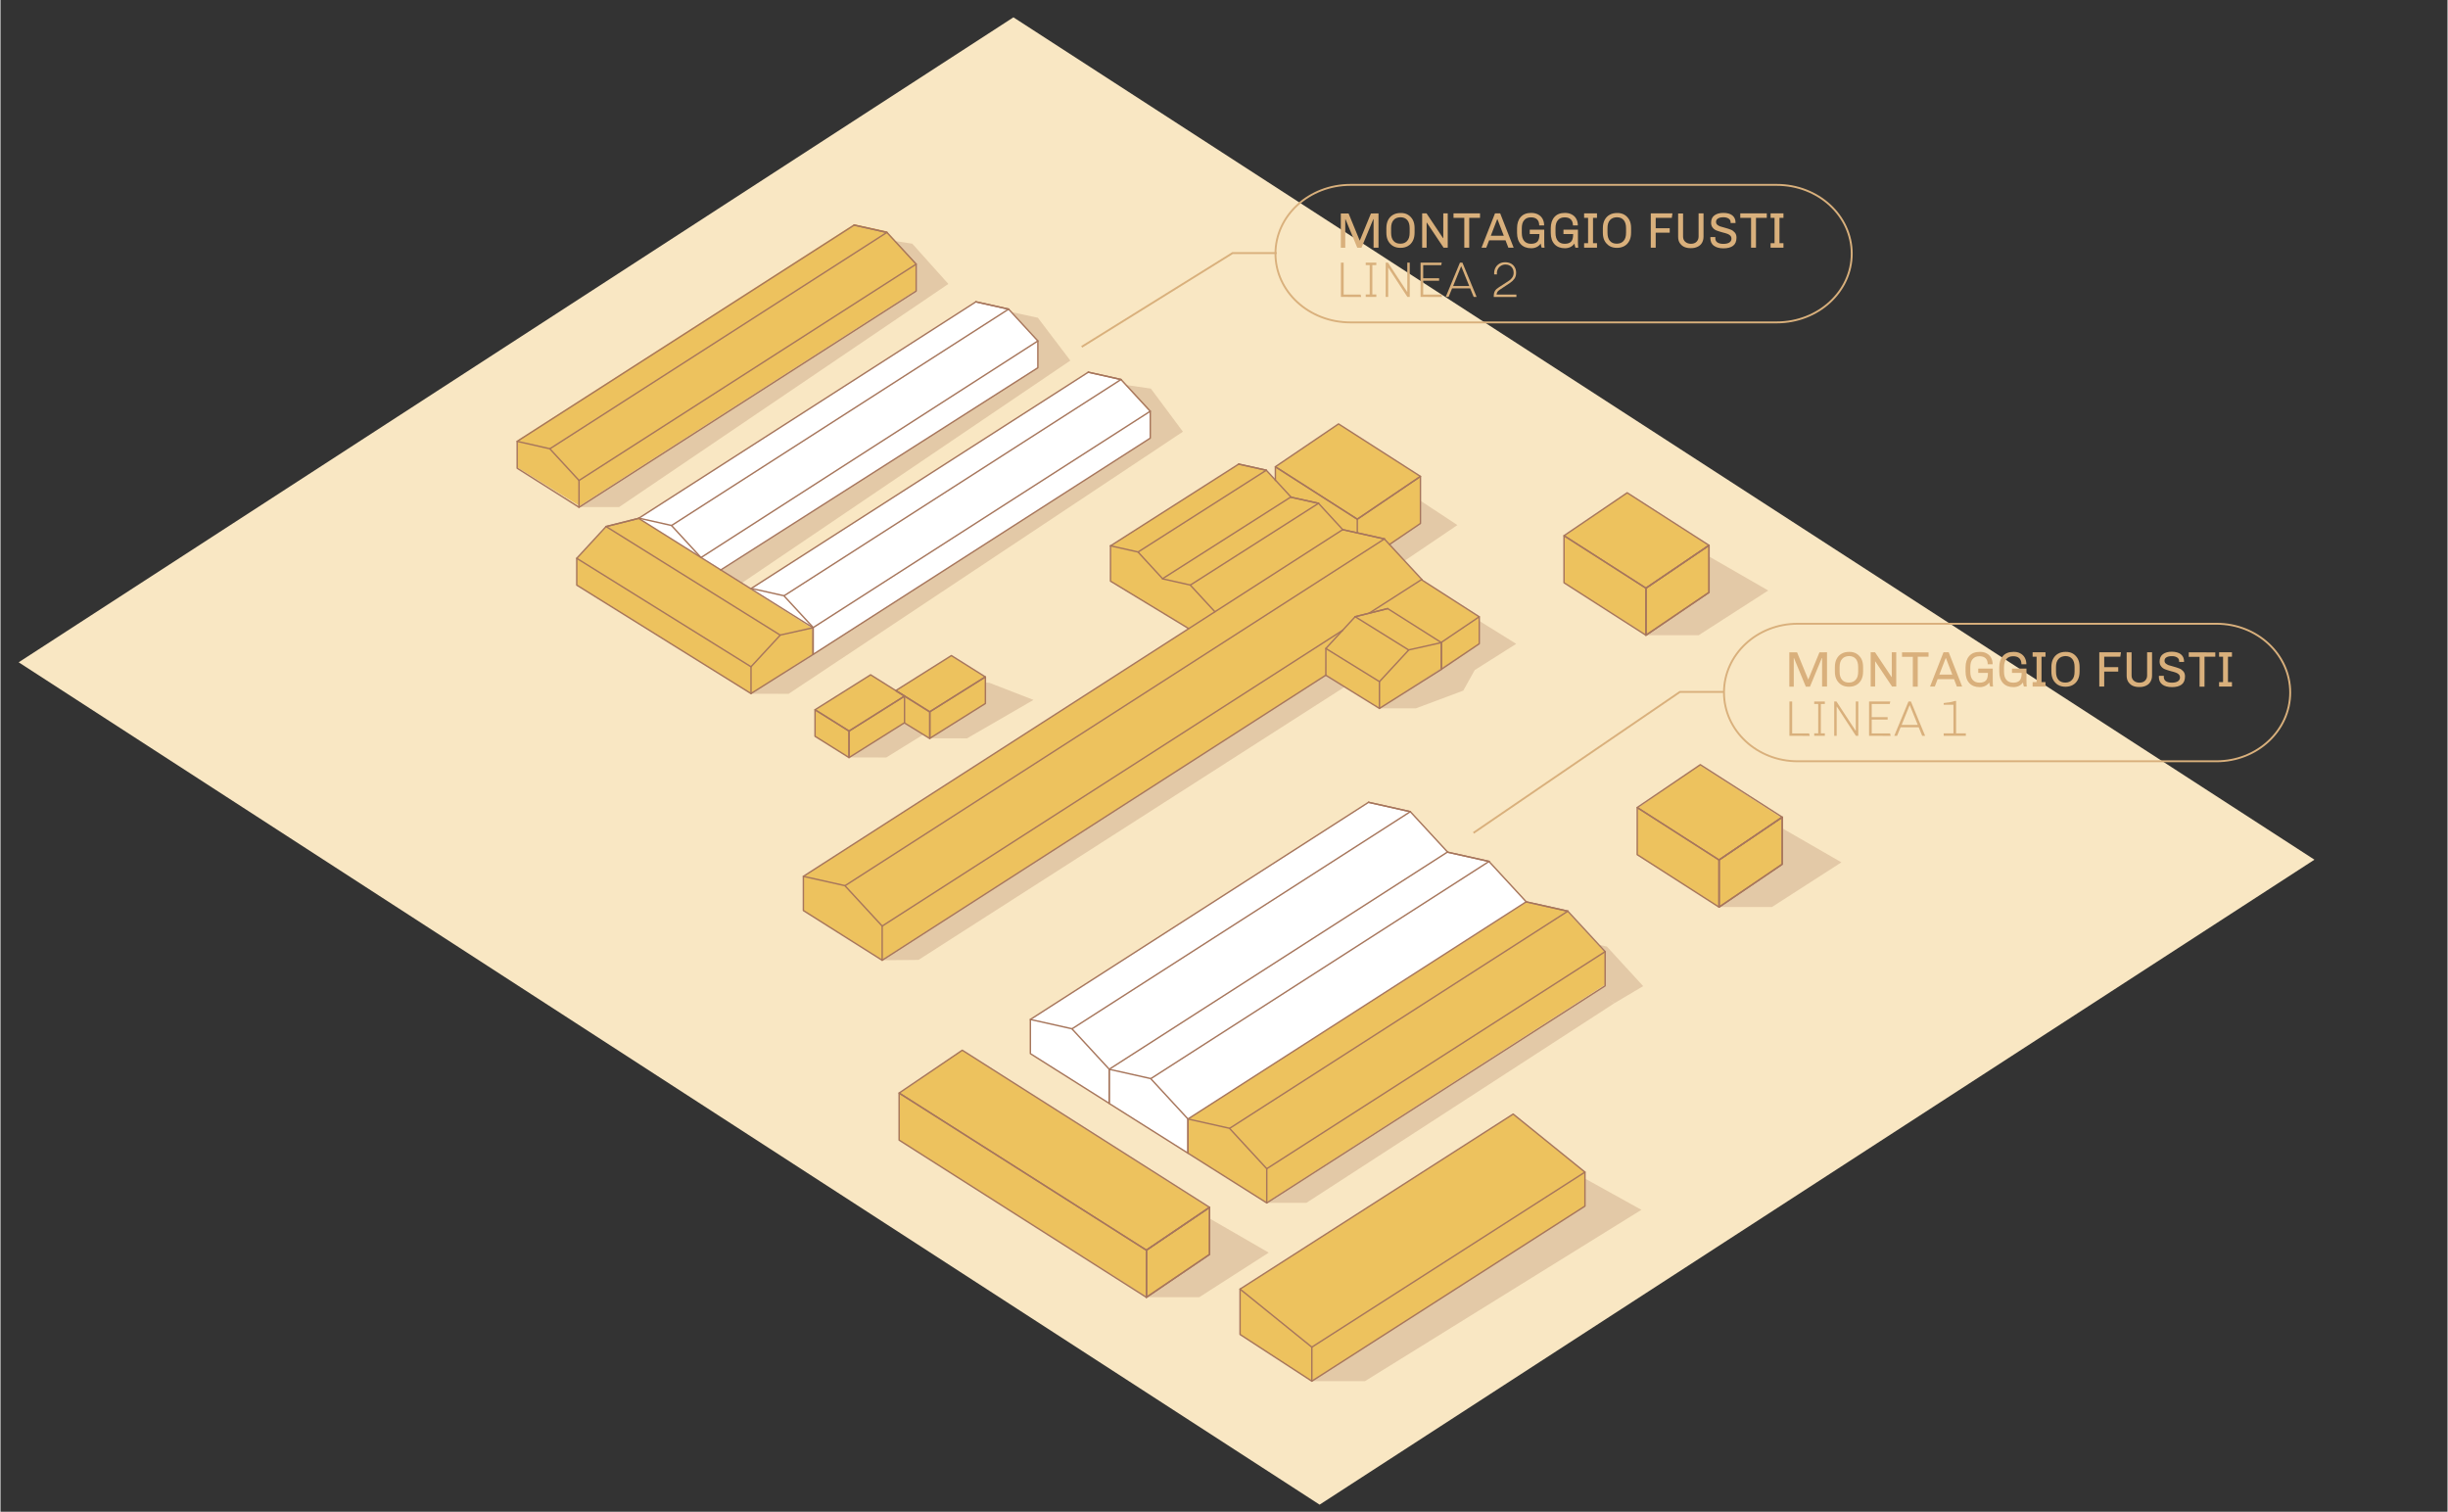 <?xml version="1.0" encoding="utf-8"?>
<svg xmlns="http://www.w3.org/2000/svg" xmlns:xlink="http://www.w3.org/1999/xlink" version="1.1" id="Livello_1" x="0px" y="0px" viewBox="0 0 2583.9 1596.2" style="enable-background:new 0 0 2583.9 1596.2;" xml:space="preserve" width="2000" height="1235">
<rect x="0" y="0" width="2583.9" height="1596.2" fill="#333333" stroke="none"/>
<style type="text/css">
	.st0{fill:#E5B017;}
	.st1{fill:#F9E7C3;}
	.st2{fill:#FFFFFF;}
	.st3{fill:#EDC25E;}
	.st4{fill:none;stroke:#D9B07C;stroke-width:2;stroke-miterlimit:10;}
	.st5{opacity:0.2;}
	.st6{fill:#8D5235;}
	.st7{fill:none;stroke:#A7765C;stroke-width:1.5;stroke-linecap:round;stroke-linejoin:round;}
	.st8{fill:#D9B07C;}
</style>
<g id="BASE">
	<polygon class="st0" points="545.7,465.7 901.5,238 936,245.4 966.9,278.9 966.8,307.3 611,535.6 545.2,494.4  "/>
	<polygon class="st0" points="792.2,621.2 1148.7,393 1183.2,400.5 1214.1,434 1214.1,462.3 858.2,690.7 857.8,662.5  "/>
	<polygon class="st0" points="674.1,547.1 1029.9,318.7 1064.5,326.4 1095.4,360 1095.2,388 761,601.7 740,588.9  "/>
	<polygon class="st1" points="2443.4,907.7 1392.9,1588.7 19.2,699.3 1069.6,18.3  "/>
</g>
<g id="FUSTI">
	<polygon class="st2" points="674.5,546.6 1029.7,318.4 1064.2,325.9 1095.3,359.8 1095.4,388 740,615.8 673.9,575.1  "/>
	<polygon class="st3" points="546,464.9 901.3,236.7 935.8,244.2 966.9,278.2 967,306.4 611.5,534.2 545.5,493.4  "/>
	<polygon class="st2" points="792.6,621.5 1147.8,393.3 1182.3,400.8 1213.4,434.7 1213.5,463 858,690.8 792,650  "/>
	<polygon class="st3" points="608.5,617.8 608.5,589.5 639.9,556 674.3,547.5 857.4,663.4 857.9,690.4 792.5,732.5  "/>
	<path class="st3" d="M860.1,749.7l58.7-37.1l35.5,22.6c0,0,0.2,27.9,0.2,28.1s-58.8,36.4-58.8,36.4l-35.8-22L860.1,749.7   L860.1,749.7z"/>
	<path class="st3" d="M944.9,729.4l59.2-37.1l36.1,23.2c0,0-0.5,27.3-0.5,27.5s-58.5,36.4-58.5,36.4L945.9,758L944.9,729.4   L944.9,729.4z"/>
	<polygon class="st3" points="1171.9,613.9 1172.1,576.2 1307.4,490.1 1336.2,496.5 1362.6,525 1391.5,531.7 1417,559.2    1461.1,568.8 1500.8,612.4 1446.1,647.1 1430.2,651.5 1416.4,666.5 1399.2,684.5 1399.6,712.7 931,1013.4 847.3,961.3 847.7,925.3    1255.2,663.7  "/>
	<polygon class="st3" points="1561.1,651.5 1561.7,679.9 1456.3,747.7 1399.6,712.7 1399.2,684.5 1430.2,651.5 1446.1,647.1    1500.8,612.4  "/>
	<polygon class="st3" points="1346.4,492.9 1412.9,447.8 1499.2,503.2 1499.4,552.7 1466.5,575 1461.1,568.8 1417,559.2    1391.5,531.7 1362.6,525 1346.3,507  "/>
	<polygon class="st3" points="1651.4,565.9 1717.1,520.3 1803.6,576 1804.2,625.6 1737.9,670.4 1650.9,615.2  "/>
	<polygon class="st3" points="1308.9,1361.1 1597.3,1176.3 1673.1,1237.6 1673.1,1273.5 1384.7,1458.3 1308.9,1409  "/>
	<polygon class="st2" points="1087.3,1112.4 1087.3,1076.4 1444.6,847.3 1488.4,857 1527.8,899.7 1571.3,909.6 1610.9,952.3    1253.6,1181.9 1253.5,1217.3  "/>
	<g>
		<polyline class="st4" points="1141.7,366.2 1301,267.2 1347.6,267.2   "/>
	</g>
	<g>
		<polyline class="st4" points="1555.4,879.4 1773.3,730.6 1819.9,730.6   "/>
	</g>
	<polygon class="st3" points="949.3,1154.4 1015,1108.8 1276.1,1275 1276.8,1324.7 1210.4,1369.4 948.8,1203.8  "/>
	<polygon class="st3" points="1728.5,853.3 1794.2,807.7 1880.7,863.4 1881.3,913 1814.9,957.8 1728,902.7  "/>
	<polygon class="st3" points="1610.8,952.9 1653.9,961.8 1694.2,1005.4 1694.1,1039.9 1336.7,1269.8 1254.1,1217.6 1254.4,1180.9     "/>
</g>
<g id="OMBRA">
	<g class="st5">
		<polygon class="st6" points="610.6,535.4 653.2,535.4 1000.9,299.8 962.8,257.3 944.2,254.4 966.4,278.8 966.4,307.1   "/>
		<polygon class="st6" points="761,601.7 782.8,615.6 1129.7,380.7 1095.4,335.5 1068,329.6 1095.3,359.7 1095.3,388.1   "/>
		<polyline class="st6" points="879.9,676.8 1214.1,463.1 1214.1,434.8 1187.9,406.4 1214.7,410.3 1248.6,455.8 832.2,732.6     792.5,732.5   "/>
		<polygon class="st6" points="895.6,799.7 935.3,799.8 974.4,775.6 954.5,763.3   "/>
		<polygon class="st6" points="980.9,779.5 1020.6,779.6 1090.8,739 1044.1,720.9 1039.9,720.7 1039.9,742.3   "/>
		<polyline class="st6" points="1803.9,587.4 1866.6,623.5 1793.2,670.7 1737.2,670.7 1804,625.5   "/>
		<polyline class="st6" points="1673,1244.3 1732.7,1277.4 1440.8,1458.3 1384.7,1458.3 1672.9,1273.1   "/>
		<polygon class="st6" points="931,1013.9 969.4,1013.5 1419,725.5 1399.3,713.2   "/>
		<polygon class="st6" points="1455.5,747.9 1494.6,747.9 1544.6,729.2 1556.7,707.5 1600.5,679.8 1561.4,655.5 1561.3,679.4   "/>
		<polygon class="st6" points="1499.4,528.7 1538.4,554.4 1482.4,592.3 1466.8,574.8 1499.4,552.7   "/>
		<polygon class="st6" points="1704.4,1059.1 1379,1270 1337.6,1270 1686.1,1046   "/>
		<polyline class="st6" points="1684.7,1046.9 1694.1,1040.9 1694.2,1004.6 1688,997.6 1696.2,999.4 1734.6,1041.2 1704.4,1059.1     1684.7,1046.9   "/>
		<polyline class="st6" points="1276.5,1286.4 1339.2,1322.6 1265.8,1369.7 1209.8,1369.7 1276.6,1324.5   "/>
		<polyline class="st6" points="1881.2,874.4 1943.9,910.5 1870.5,957.7 1814.5,957.7 1881.2,912.5   "/>
	</g>
</g>
<g id="LINEE">
	<g>
		<polygon class="st7" points="931,977.8 931,1013.9 847.8,961.4 847.8,925.3 891.6,935.1   "/>
		<line class="st7" x1="1399.6" y1="712.8" x2="931" y2="1013.9"/>
		<polyline class="st7" points="1417.5,559.3 1461.3,569.1 1500.8,611.8   "/>
		<line class="st7" x1="1461.4" y1="569" x2="1417.3" y2="559.2"/>
		<line class="st7" x1="847.8" y1="925.3" x2="1417.3" y2="559.2"/>
		<line class="st7" x1="1461.4" y1="569" x2="891.9" y2="935.1"/>
		<line class="st7" x1="1445.1" y1="647.5" x2="1500.8" y2="611.8"/>
		<line class="st7" x1="1417.4" y1="665.4" x2="931" y2="977.8"/>
	</g>
	<g>
		<polyline class="st7" points="792.8,621.3 827.2,629 858.2,662.6 858.2,690.9   "/>
		<polyline class="st7" points="1148.8,393 1183.2,400.7 1214.1,434.2 1214.1,462.6 858.2,690.9   "/>
		<line class="st7" x1="1183.2" y1="400.7" x2="1148.6" y2="393"/>
		<line class="st7" x1="792.8" y1="621.3" x2="1148.6" y2="393"/>
		<line class="st7" x1="1183.2" y1="400.7" x2="827.5" y2="629"/>
		<line class="st7" x1="858.2" y1="662.6" x2="1214.1" y2="434.2"/>
	</g>
	<g>
		<polyline class="st7" points="674.1,547.1 708.5,554.8 739.5,588.5   "/>
		<polyline class="st7" points="1030.1,318.7 1064.5,326.4 1095.4,360 1095.4,388.3 760.4,601.9   "/>
		<line class="st7" x1="1064.5" y1="326.4" x2="1029.9" y2="318.7"/>
		<line class="st7" x1="674.1" y1="547.1" x2="1029.9" y2="318.7"/>
		<line class="st7" x1="1064.5" y1="326.4" x2="708.7" y2="554.8"/>
		<line class="st7" x1="739.7" y1="588.7" x2="1095.4" y2="360"/>
	</g>
	<g>
		<polygon class="st7" points="610.9,507.3 610.9,535.6 545.6,494.4 545.6,466 580,473.8   "/>
		<polyline class="st7" points="901.6,237.7 936,245.4 966.9,278.9 966.9,307.3 610.9,535.6   "/>
		<line class="st7" x1="936" y1="245.4" x2="901.4" y2="237.7"/>
		<line class="st7" x1="545.6" y1="466" x2="901.4" y2="237.7"/>
		<line class="st7" x1="936" y1="245.4" x2="580.2" y2="473.8"/>
		<line class="st7" x1="610.9" y1="507.3" x2="966.9" y2="278.9"/>
	</g>
	<g>
		<polygon class="st7" points="1337.1,1234 1337.1,1270.1 1253.9,1217.6 1253.9,1181.5 1297.7,1191.3   "/>
		<polyline class="st7" points="1611.2,952.3 1655,962.1 1694.4,1004.8 1694.4,1040.9 1337.1,1270.1   "/>
		<line class="st7" x1="1655.1" y1="962" x2="1611" y2="952.2"/>
		<line class="st7" x1="1253.9" y1="1181.5" x2="1611" y2="952.2"/>
		<line class="st7" x1="1655.1" y1="962" x2="1298" y2="1191.3"/>
		<line class="st7" x1="1337.1" y1="1234" x2="1694.4" y2="1004.8"/>
	</g>
	<g>
		<polygon class="st7" points="1253.9,1181.5 1253.9,1217.6 1170.7,1165.1 1170.7,1129 1214.5,1138.8   "/>
		<polyline class="st7" points="1528,899.8 1571.8,909.6 1611.2,952.3   "/>
		<line class="st7" x1="1571.9" y1="909.5" x2="1527.8" y2="899.7"/>
		<line class="st7" x1="1170.7" y1="1129" x2="1527.8" y2="899.7"/>
		<line class="st7" x1="1571.9" y1="909.5" x2="1214.8" y2="1138.8"/>
	</g>
	<g>
		<polygon class="st7" points="1170.7,1128.9 1170.7,1165 1087.5,1112.5 1087.5,1076.4 1131.3,1086.2   "/>
		<polyline class="st7" points="1444.8,847.2 1488.7,857 1528.1,899.7   "/>
		<line class="st7" x1="1488.7" y1="857" x2="1444.6" y2="847.1"/>
		<line class="st7" x1="1087.5" y1="1076.4" x2="1444.6" y2="847.1"/>
		<line class="st7" x1="1488.7" y1="857" x2="1131.6" y2="1086.2"/>
	</g>
	<g>
		<polyline class="st7" points="1254.5,663.6 1172.1,613.6 1172.1,576.3   "/>
		<g>
			<polyline class="st7" points="1172.2,576.3 1201.1,582.8 1227.1,611    "/>
			<polyline class="st7" points="1307.7,490.1 1336.6,496.5 1362.6,524.7    "/>
			<line class="st7" x1="1336.6" y1="496.5" x2="1307.5" y2="490"/>
			<line class="st7" x1="1172.2" y1="576.3" x2="1307.5" y2="490"/>
			<line class="st7" x1="1336.6" y1="496.5" x2="1201.3" y2="582.8"/>
			<line class="st7" x1="1227.1" y1="611" x2="1362.6" y2="524.7"/>
		</g>
		<g>
			<polyline class="st7" points="1227.3,611.2 1256.3,617.7 1282.3,645.9    "/>
			<polyline class="st7" points="1362.8,525 1391.8,531.5 1417.3,559.2    "/>
			<line class="st7" x1="1391.8" y1="531.4" x2="1362.7" y2="525"/>
			<line class="st7" x1="1391.8" y1="531.4" x2="1256.5" y2="617.7"/>
		</g>
	</g>
	<g>
		<polygon class="st7" points="1384.7,1458.3 1308.9,1409 1308.9,1361.1 1384.7,1422.4   "/>
		<polyline class="st7" points="1308.9,1361.1 1597.3,1176.3 1673.1,1237.6 1673.1,1273.5 1384.7,1458.3   "/>
		<line class="st7" x1="1384.7" y1="1422.4" x2="1673.1" y2="1237.6"/>
	</g>
	<g>
		<polygon class="st7" points="792.5,704 792.5,732.3 857.9,691.1 857.9,662.8 823.5,670.5   "/>
		<polyline class="st7" points="673.6,547.4 639.4,556 608.5,589.5 608.5,617.8 792.5,732.3   "/>
		<line class="st7" x1="639.4" y1="555.9" x2="673.8" y2="547.3"/>
		<line class="st7" x1="857.9" y1="662.8" x2="673.8" y2="547.3"/>
		<line class="st7" x1="639.4" y1="555.9" x2="823.2" y2="670.5"/>
		<line class="st7" x1="792.5" y1="704" x2="608.5" y2="589.5"/>
	</g>
	<g>
		<polygon class="st7" points="1456.1,719.7 1456.1,748 1521.5,706.8 1521.5,678.5 1487.1,686.2   "/>
		<polyline class="st7" points="1464.6,642.6 1430.4,651.2 1399.5,684.7 1399.5,713 1456.1,748   "/>
		<line class="st7" x1="1430.4" y1="651.1" x2="1464.8" y2="642.6"/>
		<line class="st7" x1="1521.5" y1="678.5" x2="1464.8" y2="642.6"/>
		<line class="st7" x1="1430.4" y1="651.1" x2="1486.8" y2="686.2"/>
		<line class="st7" x1="1456.1" y1="719.7" x2="1399.5" y2="684.7"/>
		<polygon class="st7" points="1561.5,651.2 1521.5,678.2 1521.5,706.7 1561.5,679.7   "/>
		<line class="st7" x1="1561.4" y1="651.2" x2="1500.8" y2="612.3"/>
	</g>
	<g>
		<g>
			<polygon class="st7" points="954.6,763.1 896,799.9 896,771.9 954.6,735    "/>
			<polygon class="st7" points="860.1,777.4 896,799.9 896,771.9 860.1,749.4    "/>
			<polygon class="st7" points="918.8,712.5 954.6,735 896,771.9 860.1,749.4    "/>
		</g>
		<g>
			<polygon class="st7" points="1040,742.8 981.3,779.6 981.3,751.5 1040,714.7    "/>
			<polyline class="st7" points="954.5,763.3 981.3,779.8 981.3,751.8 945.4,729.3    "/>
		</g>
		<polygon class="st7" points="1004.1,692.2 1039.9,714.7 981.3,751.5 945.5,729.1   "/>
	</g>
	<g>
		<polygon class="st7" points="1804.1,575.8 1737.5,621 1737.5,670.7 1804.1,625.5   "/>
		<polygon class="st7" points="1804.1,575.8 1737.5,621 1737.5,670.7 1804.1,625.5   "/>
		<polygon class="st7" points="1651,565.6 1737.5,621 1737.5,670.7 1651,615.3   "/>
		<polygon class="st7" points="1804.1,575.8 1737.5,621 1651,565.6 1717.7,520.3   "/>
	</g>
	<g>
		<polyline class="st7" points="1466.8,574.8 1499.4,552.7 1499.4,503 1432.7,548.2   "/>
		<polyline class="st7" points="1346.2,507.3 1346.2,492.9 1432.7,548.2 1432.7,562.8   "/>
		<polygon class="st7" points="1499.4,503 1432.7,548.2 1346.2,492.8 1412.9,447.6   "/>
	</g>
	<g>
		<polygon class="st7" points="1276.7,1274.8 1210,1320 1210,1369.8 1276.7,1324.5   "/>
		<polygon class="st7" points="1276.7,1274.8 1210,1320 1210,1369.8 1276.7,1324.5   "/>
		<polygon class="st7" points="948.9,1154.1 1210,1320 1210,1369.8 948.9,1203.8   "/>
		<polygon class="st7" points="1276.7,1274.8 1210,1320 948.9,1154.1 1015.6,1108.9   "/>
	</g>
	<g>
		<polygon class="st7" points="1881.4,862.8 1814.7,908 1814.7,957.8 1881.4,912.5   "/>
		<polygon class="st7" points="1881.4,862.8 1814.7,908 1814.7,957.8 1881.4,912.5   "/>
		<polygon class="st7" points="1728.3,852.7 1814.7,908 1814.7,957.8 1728.3,902.4   "/>
		<polygon class="st7" points="1881.4,862.8 1814.7,908 1728.3,852.6 1794.9,807.4   "/>
	</g>
</g>
<path class="st4" d="M1425.5,195.2h450.1c43.8,0,79.2,32.5,79.2,72.6l0,0c0,40.1-35.4,72.6-79.2,72.6h-450.1  c-43.8,0-79.2-32.5-79.2-72.6l0,0C1346.3,227.7,1381.8,195.2,1425.5,195.2z"/>
<g>
	<path class="st8" d="M1455.1,225.3v36.2h-5.2v-30.1h-0.3l-12.5,30.2h-4.4l-12.5-30.2h-0.2v30.2h-4.7v-36.2h8.2l11.7,28.5h0.2   l11.7-28.5L1455.1,225.3L1455.1,225.3z"/>
	<path class="st8" d="M1486.1,226.7c2.2,1.3,4,3.2,5.3,5.6c1.3,2.5,1.8,5.4,1.8,8.6v4.7c0,3.4-0.6,6.2-1.8,8.6   c-1.3,2.5-3,4.3-5.3,5.6s-4.9,1.9-7.8,1.9c-3,0-5.6-0.6-7.8-1.9c-2.2-1.3-4-3.2-5.3-5.6c-1.3-2.5-1.8-5.4-1.8-8.6V241   c0-3.4,0.6-6.2,1.8-8.6c1.3-2.5,3-4.3,5.3-5.6c2.2-1.3,4.9-1.9,7.8-1.9C1481.2,224.8,1483.9,225.4,1486.1,226.7z M1471,232.4   c-1.8,2-2.6,4.8-2.6,8.6v4.7c0,3.8,0.8,6.6,2.5,8.6c1.7,2,4.1,3,7.3,3c3.1,0,5.5-1,7.2-3c1.8-1.9,2.6-4.8,2.6-8.6V241   c0-3.8-0.8-6.6-2.5-8.6c-1.7-2-4.1-3-7.3-3C1475.1,229.5,1472.7,230.4,1471,232.4z"/>
	<path class="st8" d="M1528.2,225.3v36.2h-4.4l-17.7-26.5l-0.2,0.1v26.4h-4.7v-36.2h4.6l17.5,26.2l0.2-0.1v-26.1H1528.2z"/>
	<path class="st8" d="M1562.3,225.3v4.7h-11.4v31.5h-5.2V230h-11.4v-4.7H1562.3z"/>
	<path class="st8" d="M1583.6,225.3l14.2,36.2h-5.6l-3-7.8h-17.3l-3,7.8h-5l14.2-36.2L1583.6,225.3L1583.6,225.3z M1580.7,231.5   h-0.3l-6.7,17.4h13.7L1580.7,231.5z"/>
	<path class="st8" d="M1623.5,226.4c2.1,1.1,3.7,2.6,4.8,4.6s1.7,4.3,1.7,7h-5.2c0-2.7-0.7-4.8-2.2-6.3c-1.5-1.5-3.7-2.2-6.5-2.2   c-3.2,0-5.6,1-7.2,3c-1.7,1.9-2.5,4.8-2.5,8.6v4.7c0,3.8,0.8,6.6,2.5,8.6c1.7,2,4.1,3,7.3,3c3,0,5.3-0.8,6.7-2.3   c1.4-1.5,2.1-4,2.1-7.3v-0.7h-10.2v-4.6h15.3v12.3c0,3,0.1,5.2,0.3,6.7h-3c-0.5-1.4-0.8-2.9-1-4.3c-2.3,3.2-5.7,4.9-10.1,4.9   c-4.6,0-8.3-1.4-11-4.3c-2.6-2.9-3.9-6.9-3.9-11.9V241c0-5,1.3-9,3.9-11.9c2.6-2.9,6.2-4.3,11-4.3   C1618.9,224.8,1621.4,225.3,1623.5,226.4z"/>
	<path class="st8" d="M1659.1,226.4c2.1,1.1,3.7,2.6,4.8,4.6c1.1,2,1.7,4.3,1.7,7h-5.2c0-2.7-0.7-4.8-2.2-6.3   c-1.5-1.5-3.7-2.2-6.5-2.2c-3.2,0-5.6,1-7.2,3c-1.7,1.9-2.5,4.8-2.5,8.6v4.7c0,3.8,0.8,6.6,2.5,8.6c1.7,2,4.1,3,7.3,3   c3,0,5.3-0.8,6.7-2.3c1.4-1.5,2.1-4,2.1-7.3v-0.7h-10.2v-4.6h15.3v12.3c0,3,0.1,5.2,0.3,6.7h-3c-0.5-1.4-0.8-2.9-1-4.3   c-2.3,3.2-5.7,4.9-10.1,4.9c-4.6,0-8.3-1.4-11-4.3c-2.6-2.9-3.9-6.9-3.9-11.9V241c0-5,1.3-9,3.9-11.9c2.6-2.9,6.2-4.3,11-4.3   C1654.7,224.8,1657.1,225.3,1659.1,226.4z"/>
	<path class="st8" d="M1685.8,225.3v4.7h-4.2v26.8h4.2v4.7h-13.6v-4.7h4.2V230h-4.2v-4.7H1685.8z"/>
	<path class="st8" d="M1714.7,226.7c2.2,1.3,4,3.2,5.3,5.6c1.3,2.5,1.8,5.4,1.8,8.6v4.7c0,3.4-0.6,6.2-1.8,8.6   c-1.3,2.5-3,4.3-5.3,5.6s-4.9,1.9-7.8,1.9c-3,0-5.6-0.6-7.8-1.9c-2.2-1.3-4-3.2-5.3-5.6c-1.3-2.5-1.8-5.4-1.8-8.6V241   c0-3.4,0.6-6.2,1.8-8.6c1.3-2.5,3-4.3,5.3-5.6c2.2-1.3,4.9-1.9,7.8-1.9C1709.8,224.8,1712.4,225.4,1714.7,226.7z M1699.5,232.4   c-1.8,2-2.6,4.8-2.6,8.6v4.7c0,3.8,0.8,6.6,2.5,8.6c1.7,2,4.1,3,7.3,3c3.1,0,5.5-1,7.2-3c1.8-1.9,2.6-4.8,2.6-8.6V241   c0-3.8-0.8-6.6-2.5-8.6c-1.7-2-4.1-3-7.3-3C1703.7,229.5,1701.3,230.4,1699.5,232.4z"/>
	<path class="st8" d="M1765.5,225.3l-0.7,4.7h-17v11h14.8v4.7h-14.8v15.8h-5.2v-36.2L1765.5,225.3L1765.5,225.3z"/>
	<path class="st8" d="M1798.3,250c0,2.4-0.6,4.5-1.6,6.3s-2.6,3.3-4.6,4.2c-2,1-4.3,1.5-6.9,1.5h-0.7c-2.6,0-4.9-0.5-6.8-1.4   s-3.4-2.4-4.6-4.2c-1.1-1.8-1.6-3.9-1.6-6.4v-24.6h5.2v24.5c0,2.2,0.8,4.1,2.3,5.4c1.6,1.4,3.6,2.1,6,2.1c2.5,0,4.5-0.7,5.9-2.1   c1.4-1.4,2.2-3.2,2.2-5.4v-24.6h5.2L1798.3,250L1798.3,250z"/>
	<path class="st8" d="M1828.7,227.4c2.2,1.8,3.4,4.2,3.4,7.5v0.6h-5.2v-0.8c0-1.7-0.7-3-2.1-3.9c-1.4-0.9-3.2-1.4-5.4-1.4   c-2.5,0-4.5,0.4-5.8,1.3c-1.4,0.8-2.1,2-2.1,3.6c0,1.2,0.4,2.1,1.2,2.9c0.8,0.8,1.8,1.3,3,1.8c1.2,0.4,2.8,0.9,4.9,1.4   c2.6,0.7,4.8,1.4,6.5,2.1c1.7,0.6,3,1.7,4.2,3c1.2,1.4,1.8,3.1,1.8,5.4c0,3.9-1.2,6.8-3.6,8.6c-2.4,1.8-5.8,2.7-10.2,2.7   c-4.4,0-7.8-1-10.2-2.8s-3.6-4.6-3.6-8.1l0.1-1h5.2l-0.1,1.1c0,2.1,0.8,3.6,2.3,4.6c1.5,1,3.7,1.5,6.3,1.5c2.6,0,4.7-0.5,6.2-1.4   c1.5-1,2.3-2.3,2.3-4c0-1.4-0.4-2.4-1.2-3.3c-0.8-0.8-1.8-1.4-3.1-1.9c-1.3-0.5-3-1-5.1-1.5c-2.6-0.7-4.7-1.4-6.3-2   c-1.6-0.6-3-1.6-4.1-3c-1.1-1.3-1.7-3-1.7-5.2c0-3.5,1.2-6.1,3.5-7.8c2.3-1.7,5.5-2.6,9.4-2.6   C1823.3,224.8,1826.4,225.6,1828.7,227.4z"/>
	<path class="st8" d="M1865.1,225.3v4.7h-11.4v31.5h-5.2V230h-11.4v-4.7H1865.1z"/>
	<path class="st8" d="M1882.7,225.3v4.7h-4.2v26.8h4.2v4.7h-13.6v-4.7h4.2V230h-4.2v-4.7H1882.7z"/>
	<path class="st8" d="M1415.4,313.5v-36.2h2.9V311h17.9l0.6,2.6L1415.4,313.5L1415.4,313.5z"/>
	<path class="st8" d="M1441.6,277.3h11.2v2.6h-4.2v31h4.2v2.6h-11.2v-2.6h4.2v-31h-4.2V277.3z"/>
	<path class="st8" d="M1485.6,313.5l-20.1-30.8h-0.2v30.8h-2.6v-36.2h2.4l20.2,30.8h0.2v-30.8h2.6v36.2H1485.6z"/>
	<path class="st8" d="M1499.5,313.5v-36.2h22.4l-0.6,2.6h-19v13.9h16.8v2.6h-16.8V311h19.4l0.6,2.6L1499.5,313.5L1499.5,313.5z"/>
	<path class="st8" d="M1551.9,304.5h-19.1l-3.7,9h-3l15-36.2h2.6l15,36.2h-3.1L1551.9,304.5z M1533.9,302h17l-8.4-20.7h-0.2   L1533.9,302z"/>
	<path class="st8" d="M1578.2,307c0.9-1.4,2.2-2.6,4.2-3.8l10.6-6.9c1.4-0.9,2.5-2,3.4-3.4c0.9-1.4,1.4-3,1.4-4.8   c0-2.6-0.8-4.7-2.3-6.3c-1.5-1.6-3.7-2.5-6.3-2.5c-1.7,0-3.2,0.4-4.6,1.2c-1.4,0.8-2.5,1.8-3.3,3.3c-0.8,1.4-1.2,2.9-1.2,4.6   c0,0.6,0,1,0.1,1.3h-2.9l-0.1-1c0-2.3,0.5-4.4,1.5-6.2s2.5-3.2,4.2-4.2c1.8-1,3.8-1.4,6-1.4c2.3,0,4.3,0.5,6.1,1.4   c1.8,1,3.1,2.3,4,4c1,1.7,1.4,3.6,1.4,5.7c0,2.6-0.6,4.6-1.8,6.3s-2.7,3.1-4.6,4.4L1583,306c-1.4,0.9-2.2,1.8-2.6,2.7   s-0.6,1.8-0.6,2.3h20.9v2.6h-23.9v-1.2C1576.9,310.1,1577.3,308.4,1578.2,307z"/>
</g>
<path class="st4" d="M1897.7,658.6H2340c43,0,77.8,32.5,77.8,72.6l0,0c0,40.1-34.9,72.6-77.8,72.6h-442.3c-43,0-77.8-32.5-77.8-72.6  l0,0C1819.9,691.1,1854.7,658.6,1897.7,658.6z"/>
<g>
	<path class="st8" d="M1928.7,688.7v36.2h-5.2v-30.1h-0.3l-12.5,30.2h-4.4l-12.5-30.2h-0.2V725h-4.7v-36.2h8.2l11.7,28.5h0.2   l11.7-28.5L1928.7,688.7L1928.7,688.7z"/>
	<path class="st8" d="M1959.7,690.1c2.2,1.3,4,3.2,5.3,5.6c1.3,2.5,1.8,5.4,1.8,8.6v4.7c0,3.4-0.6,6.2-1.8,8.6   c-1.3,2.5-3,4.3-5.3,5.6s-4.9,1.9-7.8,1.9s-5.6-0.6-7.8-1.9c-2.2-1.3-4-3.2-5.3-5.6c-1.3-2.5-1.8-5.4-1.8-8.6v-4.6   c0-3.4,0.6-6.2,1.8-8.6c1.3-2.5,3-4.3,5.3-5.6c2.2-1.3,4.9-1.9,7.8-1.9C1954.8,688.2,1957.5,688.8,1959.7,690.1z M1944.6,695.8   c-1.8,2-2.6,4.8-2.6,8.6v4.7c0,3.8,0.8,6.6,2.5,8.6c1.7,2,4.1,3,7.3,3c3.1,0,5.5-1,7.2-3c1.8-1.9,2.6-4.8,2.6-8.6v-4.8   c0-3.8-0.8-6.6-2.5-8.6s-4.1-3-7.3-3C1948.7,692.9,1946.3,693.8,1944.6,695.8z"/>
	<path class="st8" d="M2001.8,688.7v36.2h-4.4l-17.7-26.5l-0.2,0.1v26.4h-4.7v-36.2h4.6l17.5,26.2l0.2-0.1v-26.1L2001.8,688.7   L2001.8,688.7z"/>
	<path class="st8" d="M2035.9,688.7v4.7h-11.4V725h-5.2v-31.5h-11.4v-4.7H2035.9z"/>
	<path class="st8" d="M2057.2,688.7l14.2,36.2h-5.6l-3-7.8h-17.3l-3,7.8h-5l14.2-36.2H2057.2z M2054.3,694.9h-0.3l-6.7,17.4h13.7   L2054.3,694.9z"/>
	<path class="st8" d="M2097.1,689.8c2.1,1.1,3.7,2.6,4.8,4.6c1.1,2,1.7,4.3,1.7,7h-5.2c0-2.7-0.7-4.8-2.2-6.3s-3.7-2.2-6.5-2.2   c-3.2,0-5.6,1-7.2,3c-1.7,1.9-2.5,4.8-2.5,8.6v4.7c0,3.8,0.8,6.6,2.5,8.6c1.7,2,4.1,3,7.3,3c3,0,5.3-0.8,6.7-2.3   c1.4-1.5,2.1-4,2.1-7.3v-0.7h-10.2v-4.6h15.3v12.3c0,3,0.1,5.2,0.3,6.7h-3c-0.5-1.4-0.8-2.9-1-4.3c-2.3,3.2-5.7,4.9-10.1,4.9   c-4.6,0-8.3-1.4-11-4.3c-2.6-2.9-3.9-6.9-3.9-11.9v-4.8c0-5,1.3-9,3.9-11.9s6.2-4.3,11-4.3C2092.5,688.2,2095,688.7,2097.1,689.8z"/>
	<path class="st8" d="M2132.7,689.8c2.1,1.1,3.7,2.6,4.8,4.6c1.1,2,1.7,4.3,1.7,7h-5.2c0-2.7-0.7-4.8-2.2-6.3s-3.7-2.2-6.5-2.2   c-3.2,0-5.6,1-7.2,3c-1.7,1.9-2.5,4.8-2.5,8.6v4.7c0,3.8,0.8,6.6,2.5,8.6s4.1,3,7.3,3c3,0,5.3-0.8,6.7-2.3s2.1-4,2.1-7.3v-0.7   h-10.2v-4.6h15.3v12.3c0,3,0.1,5.2,0.3,6.7h-3c-0.5-1.4-0.8-2.9-1-4.3c-2.3,3.2-5.7,4.9-10.1,4.9c-4.6,0-8.3-1.4-11-4.3   c-2.6-2.9-3.9-6.9-3.9-11.9v-4.8c0-5,1.3-9,3.9-11.9c2.6-2.9,6.2-4.3,11-4.3C2128.3,688.2,2130.7,688.7,2132.7,689.8z"/>
	<path class="st8" d="M2159.4,688.7v4.7h-4.2v26.8h4.2v4.7h-13.6v-4.7h4.2v-26.8h-4.2v-4.7H2159.4z"/>
	<path class="st8" d="M2188.3,690.1c2.2,1.3,4,3.2,5.3,5.6c1.3,2.5,1.8,5.4,1.8,8.6v4.7c0,3.4-0.6,6.2-1.8,8.6   c-1.3,2.5-3,4.3-5.3,5.6s-4.9,1.9-7.8,1.9s-5.6-0.6-7.8-1.9c-2.2-1.3-4-3.2-5.3-5.6c-1.3-2.5-1.8-5.4-1.8-8.6v-4.6   c0-3.4,0.6-6.2,1.8-8.6c1.3-2.5,3-4.3,5.3-5.6c2.2-1.3,4.9-1.9,7.8-1.9C2183.4,688.2,2186,688.8,2188.3,690.1z M2173.1,695.8   c-1.8,2-2.6,4.8-2.6,8.6v4.7c0,3.8,0.8,6.6,2.5,8.6c1.7,2,4.1,3,7.3,3c3.1,0,5.5-1,7.2-3c1.8-1.9,2.6-4.8,2.6-8.6v-4.8   c0-3.8-0.8-6.6-2.5-8.6c-1.7-2-4.1-3-7.3-3C2177.3,692.9,2174.9,693.8,2173.1,695.8z"/>
	<path class="st8" d="M2239.1,688.7l-0.7,4.7h-17v11h14.8v4.7h-14.8v15.8h-5.2v-36.2H2239.1z"/>
	<path class="st8" d="M2271.9,713.4c0,2.4-0.6,4.5-1.6,6.3c-1,1.8-2.6,3.3-4.6,4.2c-2,1-4.3,1.5-6.9,1.5h-0.7   c-2.6,0-4.9-0.5-6.8-1.4s-3.4-2.4-4.6-4.2c-1.1-1.8-1.6-3.9-1.6-6.4v-24.6h5.2v24.5c0,2.2,0.8,4.1,2.3,5.4c1.6,1.4,3.6,2.1,6,2.1   c2.5,0,4.5-0.7,5.9-2.1c1.4-1.4,2.2-3.2,2.2-5.4v-24.6h5.2L2271.9,713.4L2271.9,713.4z"/>
	<path class="st8" d="M2302.3,690.8c2.2,1.8,3.4,4.2,3.4,7.5v0.6h-5.2v-0.8c0-1.7-0.7-3-2.1-3.9c-1.4-0.9-3.2-1.4-5.4-1.4   c-2.5,0-4.5,0.4-5.8,1.2c-1.4,0.8-2.1,2-2.1,3.6c0,1.2,0.4,2.1,1.2,2.9c0.8,0.7,1.8,1.3,3,1.8c1.2,0.4,2.8,0.9,4.9,1.4   c2.6,0.7,4.8,1.4,6.5,2.1c1.7,0.6,3,1.7,4.2,3c1.2,1.4,1.8,3.1,1.8,5.4c0,3.9-1.2,6.8-3.6,8.6c-2.4,1.8-5.8,2.7-10.2,2.7   c-4.4,0-7.8-1-10.2-2.8c-2.4-1.8-3.6-4.6-3.6-8.1l0.1-1h5.2l-0.1,1.1c0,2,0.8,3.6,2.3,4.6c1.5,1,3.7,1.5,6.3,1.5   c2.6,0,4.7-0.5,6.2-1.4c1.5-1,2.3-2.3,2.3-4c0-1.4-0.4-2.4-1.2-3.3c-0.8-0.8-1.8-1.4-3.1-1.9c-1.3-0.5-3-1-5.1-1.5   c-2.6-0.7-4.7-1.4-6.3-2c-1.6-0.6-3-1.6-4.1-3c-1.1-1.3-1.7-3-1.7-5.2c0-3.5,1.2-6.1,3.5-7.8c2.3-1.7,5.5-2.6,9.4-2.6   C2296.9,688.2,2300,689,2302.3,690.8z"/>
	<path class="st8" d="M2338.7,688.7v4.7h-11.4V725h-5.2v-31.5h-11.4v-4.7H2338.7z"/>
	<path class="st8" d="M2356.3,688.7v4.7h-4.2v26.8h4.2v4.7h-13.6v-4.7h4.2v-26.8h-4.2v-4.7H2356.3z"/>
	<path class="st8" d="M1889,776.9v-36.2h2.9v33.7h17.9l0.6,2.6L1889,776.9L1889,776.9z"/>
	<path class="st8" d="M1915.2,740.7h11.2v2.6h-4.2v31h4.2v2.6h-11.2v-2.6h4.2v-31h-4.2V740.7z"/>
	<path class="st8" d="M1959.2,776.9l-20.1-30.8h-0.2v30.8h-2.6v-36.2h2.4l20.2,30.8h0.2v-30.8h2.6v36.2H1959.2z"/>
	<path class="st8" d="M1973.1,776.9v-36.2h22.4l-0.6,2.6h-19v13.9h16.8v2.6h-16.8v14.6h19.4l0.6,2.6L1973.1,776.9L1973.1,776.9z"/>
	<path class="st8" d="M2025.5,767.9h-19.1l-3.7,9h-3l15-36.2h2.6l15,36.2h-3.1L2025.5,767.9z M2007.5,765.4h17l-8.4-20.7h-0.2   L2007.5,765.4z"/>
	<path class="st8" d="M2051.9,774.3h10.3v-30.2h-10.3v-1.8c2.6-0.3,4.6-0.6,6.3-0.8c1.6-0.2,3.5-0.7,5.6-1.4h1.2v34.2h10.3v2.6   h-23.4L2051.9,774.3L2051.9,774.3z"/>
</g>
</svg>
